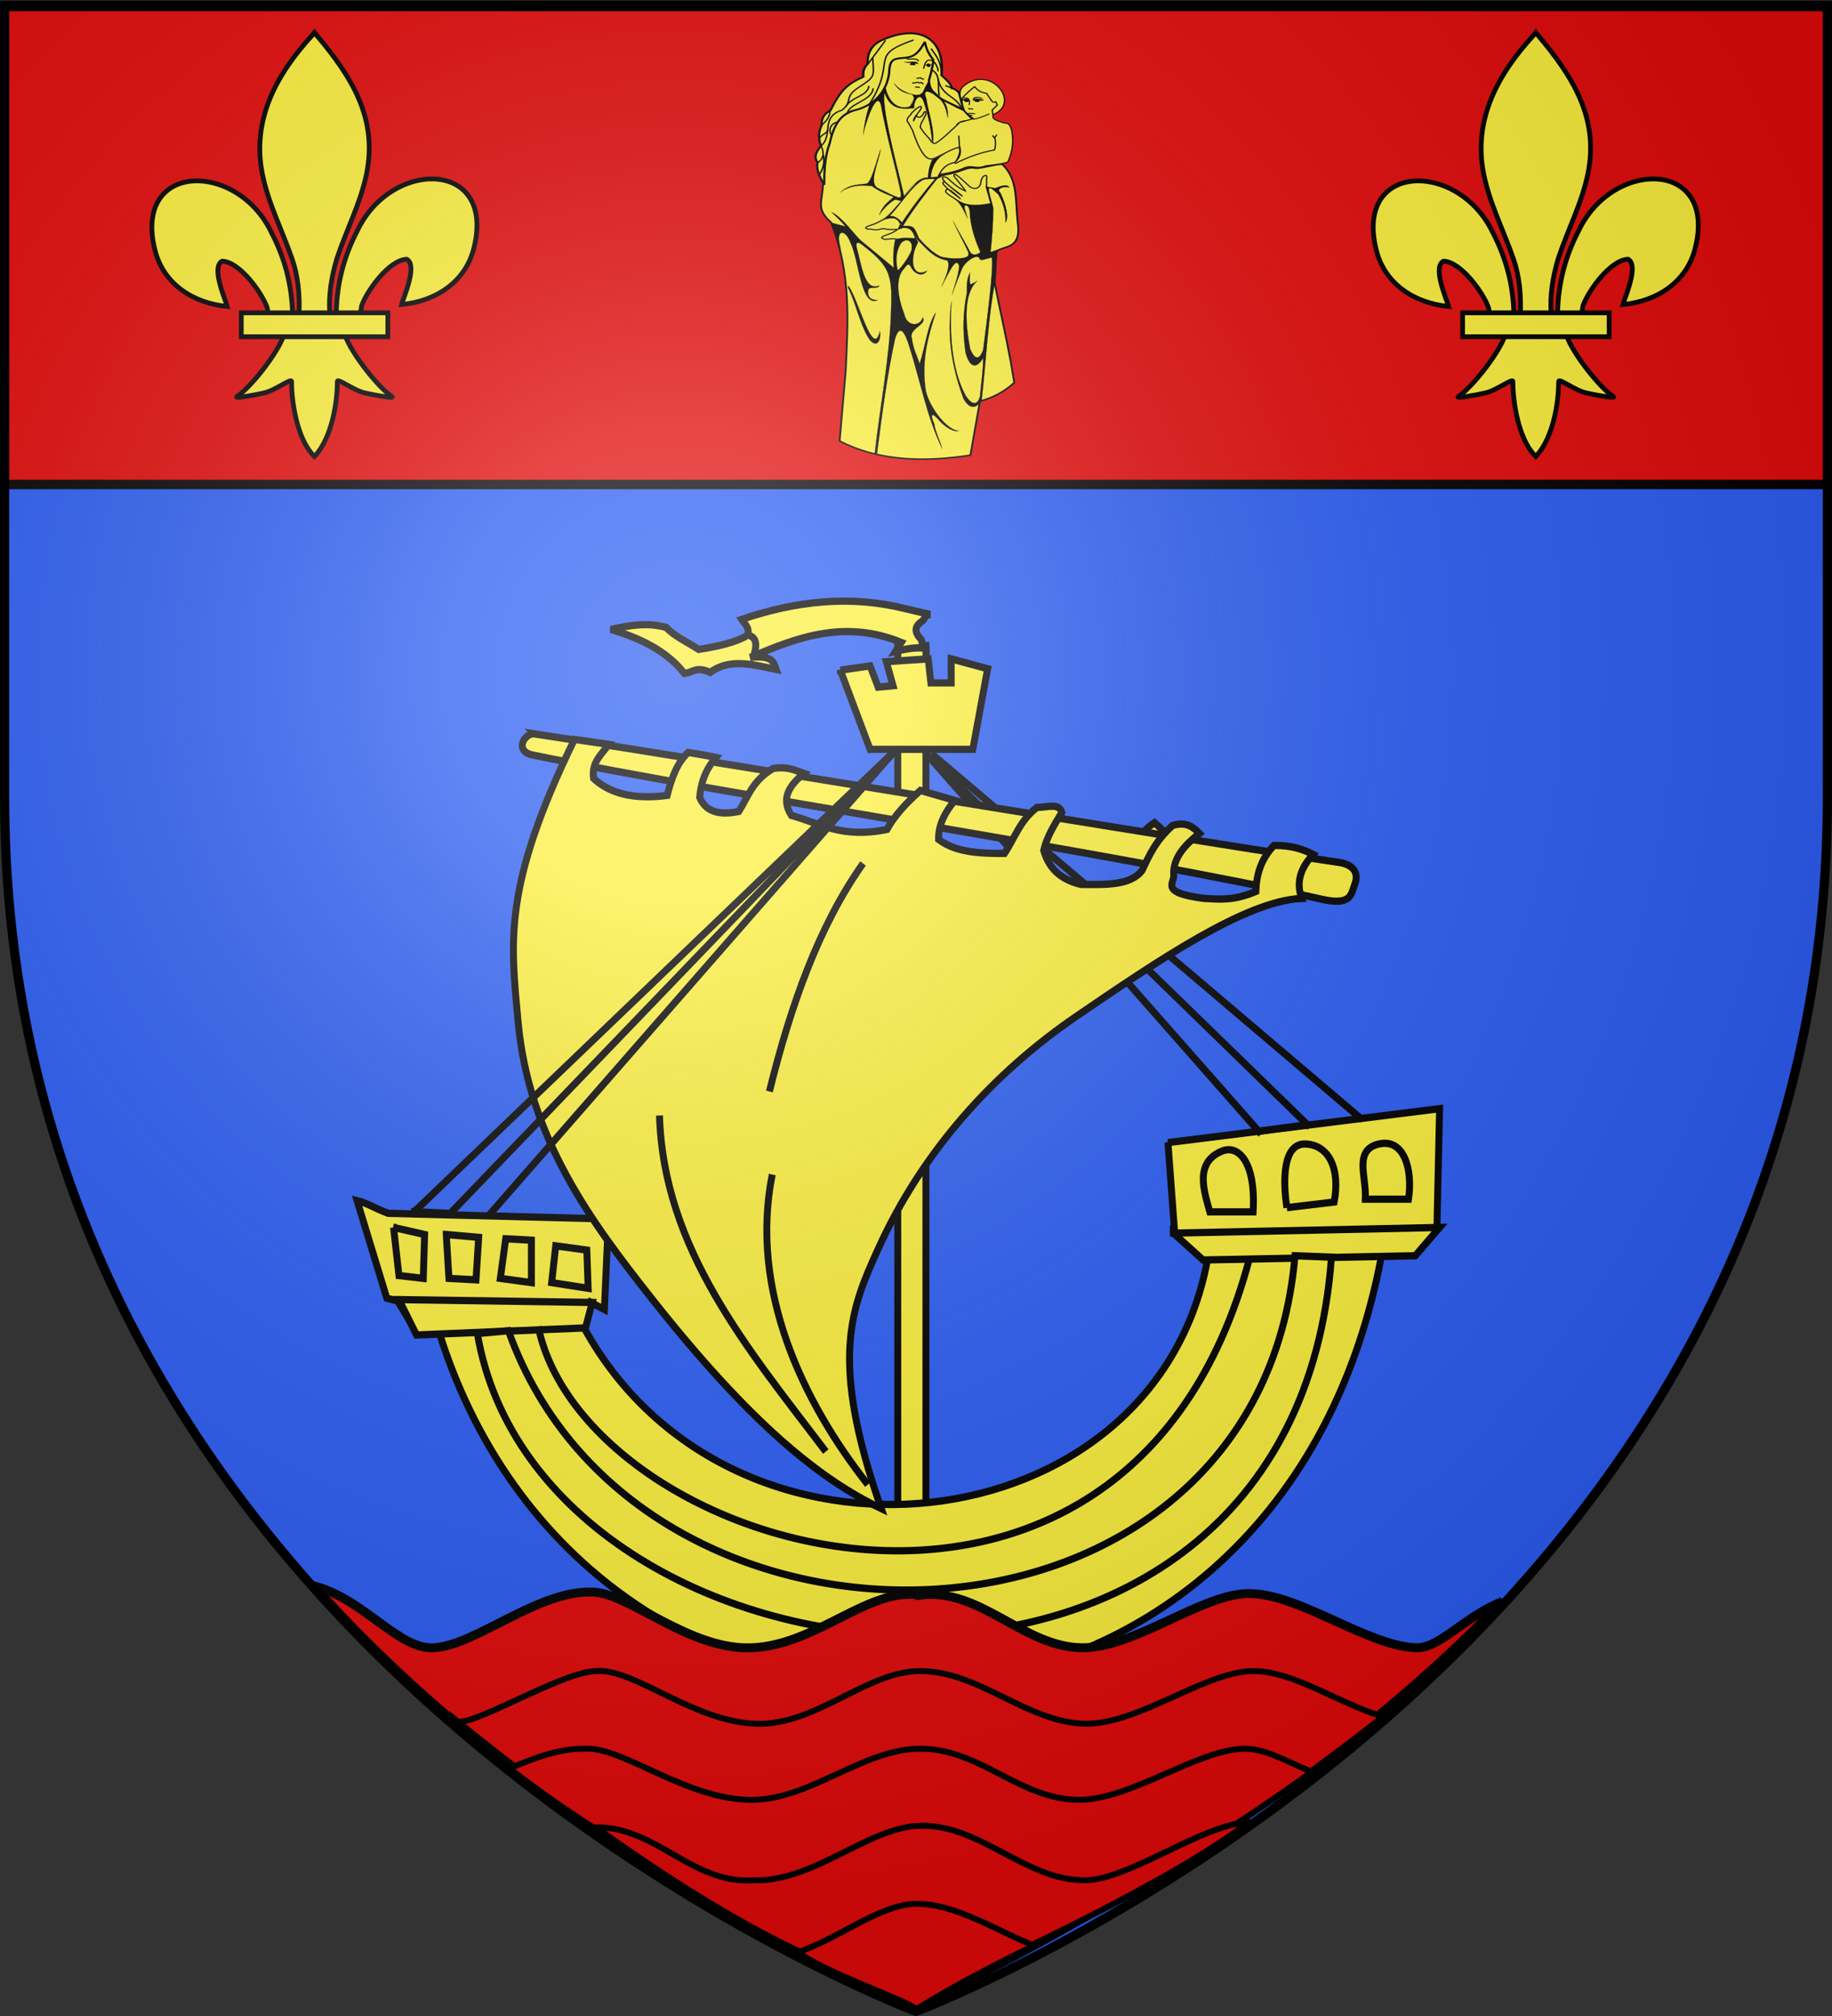 <svg xmlns="http://www.w3.org/2000/svg" xmlns:xlink="http://www.w3.org/1999/xlink" height="660" width="600" version="1.0"><rect width="100%" height="100%" fill="#333333" stroke="none"/><defs><linearGradient id="b"><stop style="stop-color:white;stop-opacity:.314" offset="0"/><stop offset=".19" style="stop-color:white;stop-opacity:.251"/><stop style="stop-color:#6b6b6b;stop-opacity:.125" offset=".6"/><stop style="stop-color:black;stop-opacity:.125" offset="1"/></linearGradient><linearGradient id="a"><stop offset="0" style="stop-color:#fd0000;stop-opacity:1"/><stop style="stop-color:#e77275;stop-opacity:.659" offset=".5"/><stop style="stop-color:black;stop-opacity:.323" offset="1"/></linearGradient><radialGradient xlink:href="#b" id="d" gradientUnits="userSpaceOnUse" gradientTransform="matrix(1.353 0 0 1.349 -77.63 -85.747)" cx="221.445" cy="226.331" fx="221.445" fy="226.331" r="300"/></defs><g style="display:inline"><path style="fill:#2b5df2;fill-opacity:1;fill-rule:evenodd;stroke:none;stroke-width:1px;stroke-linecap:butt;stroke-linejoin:miter;stroke-opacity:1" d="M300 658.5s298.5-112.32 298.5-397.772V2.176H1.5v258.552C1.5 546.18 300 658.5 300 658.5z"/><g style="fill:#e20909"><path d="M1.496 393.858h597.008v147.008H1.496V393.858z" style="fill:#e20909;fill-opacity:1;fill-rule:nonzero;stroke:#020000;stroke-width:2.905;stroke-linecap:butt;stroke-miterlimit:4;stroke-dasharray:none;stroke-opacity:1" transform="matrix(1 0 0 1.067 .004 -418.494)"/></g><g style="fill:#fcef3c"><path d="m328.486 178.193-.39-13.286c-1.206.47-3.408-.556-5.29-1.1.327-4.313 2.524-8.194 7.634-11.403 3.21 2.803 5.908 4.19 8.044 11.65-1.217 1.505-3.132 1.89-5.423 1.244l.481 13.033-5.056-.138z" style="fill:#fcef3c;fill-opacity:1;fill-rule:evenodd;stroke:#000;stroke-width:2.833;stroke-linecap:butt;stroke-linejoin:miter;marker:none;marker-start:none;marker-mid:none;marker-end:none;stroke-miterlimit:4;stroke-dasharray:none;stroke-dashoffset:0;stroke-opacity:1;visibility:visible;display:inline;overflow:visible" transform="matrix(.801 0 0 .838 113.415 141.613)"/><path d="M225.488 428.695V83.201h11.505v346.1l-11.505-.606z" style="fill:#fcef3c;fill-opacity:1;fill-rule:evenodd;stroke:#000;stroke-width:2.833;stroke-linecap:butt;stroke-linejoin:miter;marker:none;marker-start:none;marker-mid:none;marker-end:none;stroke-miterlimit:4;stroke-dasharray:none;stroke-dashoffset:0;stroke-opacity:1;visibility:visible;display:inline;overflow:visible" transform="matrix(.801 0 0 .838 113.415 141.613)"/><path d="m335.956 277.39 111.07-13.263-1.104 46.97-9.394 9.947-13.262.552C380.938 537.003 101.182 542.894 38.11 351.99l-9.394-.553-7.736-12.157-4.42-1.105-12.158-38.129c4.048.924 6.07 2.501 12.71 4.974l90.072 2.21-1.658 35.366-5.526-2.763-2.763 9.946c60.126 104.405 232.549 86 254.744-25.971l-13.262-11.052-2.763-35.366z" style="fill:#fcef3c;fill-opacity:1;fill-rule:evenodd;stroke:#000;stroke-width:2.833;stroke-linecap:butt;stroke-linejoin:miter;marker:none;marker-start:none;marker-mid:none;marker-end:none;stroke-miterlimit:4;stroke-dasharray:none;stroke-dashoffset:0;stroke-opacity:1;visibility:visible;display:inline;overflow:visible" transform="matrix(.801 0 0 .838 113.415 141.613)"/><path d="m19.322 310.544 12.71 2.763-.553 17.13-9.946-1.104-2.21-18.789z" style="fill:#fcef3c;fill-opacity:1;fill-rule:evenodd;stroke:#000;stroke-width:2.833;stroke-linecap:butt;stroke-linejoin:miter;marker:none;marker-start:none;marker-mid:none;marker-end:none;stroke-miterlimit:4;stroke-dasharray:none;stroke-dashoffset:0;stroke-opacity:1;visibility:visible;display:inline;overflow:visible" transform="matrix(.801 0 0 .838 113.415 141.613)"/><path d="m40.873 313.307 13.262 1.106-1.105 16.577-11.052-.552-1.105-17.13z" style="fill:#fcef3c;fill-opacity:1;fill-rule:evenodd;stroke:#000;stroke-width:2.833;stroke-linecap:butt;stroke-linejoin:miter;marker:none;marker-start:none;marker-mid:none;marker-end:none;stroke-miterlimit:4;stroke-dasharray:none;stroke-dashoffset:0;stroke-opacity:1;visibility:visible;display:inline;overflow:visible" transform="matrix(.801 0 0 .838 113.415 141.613)"/><path d="m65.187 314.965 10.5.553v16.577l-12.71-1.657 2.21-15.473z" style="fill:#fcef3c;fill-opacity:1;fill-rule:evenodd;stroke:#000;stroke-width:2.833;stroke-linecap:butt;stroke-linejoin:miter;marker:none;marker-start:none;marker-mid:none;marker-end:none;stroke-miterlimit:4;stroke-dasharray:none;stroke-dashoffset:0;stroke-opacity:1;visibility:visible;display:inline;overflow:visible" transform="matrix(.801 0 0 .838 113.415 141.613)"/><path d="m85.633 317.728 12.71 1.658.552 14.92-14.92-2.21 1.658-14.368z" style="fill:#fcef3c;fill-opacity:1;fill-rule:evenodd;stroke:#000;stroke-width:2.833;stroke-linecap:butt;stroke-linejoin:miter;marker:none;marker-start:none;marker-mid:none;marker-end:none;stroke-miterlimit:4;stroke-dasharray:none;stroke-dashoffset:0;stroke-opacity:1;visibility:visible;display:inline;overflow:visible" transform="matrix(.801 0 0 .838 113.415 141.613)"/><path d="M353.087 304.466h17.683c1.228-19.761-6.15-26.327-12.71-23.761-11.468 4.485-7.28 15.84-4.973 23.761z" style="fill:#fcef3c;fill-opacity:1;fill-rule:evenodd;stroke:#000;stroke-width:2.833;stroke-linecap:butt;stroke-linejoin:miter;marker:none;marker-start:none;marker-mid:none;marker-end:none;stroke-miterlimit:4;stroke-dasharray:none;stroke-dashoffset:0;stroke-opacity:1;visibility:visible;display:inline;overflow:visible" transform="matrix(.801 0 0 .838 113.415 141.613)"/><path d="m384.584 302.808 19.34-2.21c2.548-13.051-2.177-22.225-11.603-22.656-9.427-.432-9.432 14.203-7.737 24.866z" style="fill:#fcef3c;fill-opacity:1;fill-rule:evenodd;stroke:#000;stroke-width:2.833;stroke-linecap:butt;stroke-linejoin:miter;marker:none;marker-start:none;marker-mid:none;marker-end:none;stroke-miterlimit:4;stroke-dasharray:none;stroke-dashoffset:0;stroke-opacity:1;visibility:visible;display:inline;overflow:visible" transform="matrix(.801 0 0 .838 113.415 141.613)"/><path d="M416.634 299.493h17.683c1.77-11.066-1.53-23.907-12.157-21.551-10.523 2.332-4.835 13.215-5.526 21.55z" style="fill:#fcef3c;fill-opacity:1;fill-rule:evenodd;stroke:#000;stroke-width:2.833;stroke-linecap:butt;stroke-linejoin:miter;marker:none;marker-start:none;marker-mid:none;marker-end:none;stroke-miterlimit:4;stroke-dasharray:none;stroke-dashoffset:0;stroke-opacity:1;visibility:visible;display:inline;overflow:visible" transform="matrix(.801 0 0 .838 113.415 141.613)"/><path d="m338.167 312.755 108.86-2.21-9.947 11.051-86.756 1.658-12.157-10.5z" style="fill:#fcef3c;fill-opacity:1;fill-rule:evenodd;stroke:#000;stroke-width:2.833;stroke-linecap:butt;stroke-linejoin:miter;marker:none;marker-start:none;marker-mid:none;marker-end:none;stroke-miterlimit:4;stroke-dasharray:none;stroke-dashoffset:0;stroke-opacity:1;visibility:visible;display:inline;overflow:visible" transform="matrix(.801 0 0 .838 113.415 141.613)"/><path d="m21.533 338.727 7.183 13.814 69.074-2.763 2.763-9.946-79.02-1.105z" style="fill:#fcef3c;fill-opacity:1;fill-rule:evenodd;stroke:#000;stroke-width:2.833;stroke-linecap:butt;stroke-linejoin:miter;marker:none;marker-start:none;marker-mid:none;marker-end:none;stroke-miterlimit:4;stroke-dasharray:none;stroke-dashoffset:0;stroke-opacity:1;visibility:visible;display:inline;overflow:visible" transform="matrix(.801 0 0 .838 113.415 141.613)"/><path d="M78.45 349.226c19.18 88.846 240.845 152.206 290.662-25.972" style="fill:none;fill-opacity:1;fill-rule:evenodd;stroke:#000;stroke-width:2.833;stroke-linecap:butt;stroke-linejoin:miter;marker:none;marker-start:none;marker-mid:none;marker-end:none;stroke-miterlimit:4;stroke-dasharray:none;stroke-dashoffset:0;stroke-opacity:1;visibility:visible;display:inline;overflow:visible" transform="matrix(.801 0 0 .838 113.415 141.613)"/><path d="m402.82 322.149-14.92-.553C373.103 487.21 119.394 493.497 66.292 350.884l-12.702 1.105c25.72 145.5 333.367 178.558 349.23-29.84z" style="fill:#fcef3c;fill-opacity:1;fill-rule:evenodd;stroke:#000;stroke-width:2.833;stroke-linecap:butt;stroke-linejoin:miter;marker:none;marker-start:none;marker-mid:none;marker-end:none;stroke-miterlimit:4;stroke-dasharray:none;stroke-dashoffset:0;stroke-opacity:1;visibility:visible;display:inline;overflow:visible" transform="matrix(.801 0 0 .838 113.415 141.613)"/><path d="m202.009 92.824 12.157 30.945h41.996l6.079-31.498-14.92-3.868v9.394h-8.289l-1.105-9.394-17.13 1.105 2.763 9.394-6.079.553-3.315-8.289-12.157 1.658z" style="fill:#fcef3c;fill-opacity:1;fill-rule:evenodd;stroke:#000;stroke-width:2.833;stroke-linecap:butt;stroke-linejoin:miter;marker:none;marker-start:none;marker-mid:none;marker-end:none;stroke-miterlimit:4;stroke-dasharray:none;stroke-dashoffset:0;stroke-opacity:1;visibility:visible;display:inline;overflow:visible" transform="matrix(.801 0 0 .838 113.415 141.613)"/><path d="m374.085 274.074-136.49-148.095 156.383 145.332" style="fill:none;fill-opacity:1;fill-rule:evenodd;stroke:#000;stroke-width:2.833;stroke-linecap:butt;stroke-linejoin:miter;marker:none;marker-start:none;marker-mid:none;marker-end:none;stroke-miterlimit:4;stroke-dasharray:none;stroke-dashoffset:0;stroke-opacity:1;visibility:visible;display:inline;overflow:visible" transform="matrix(.801 0 0 .838 113.415 141.613)"/><path d="m239.253 125.427 176.276 143.12" style="fill:#fcef3c;fill-opacity:1;fill-rule:evenodd;stroke:#000;stroke-width:2.833;stroke-linecap:butt;stroke-linejoin:miter;marker:none;marker-start:none;marker-mid:none;marker-end:none;stroke-miterlimit:4;stroke-dasharray:none;stroke-dashoffset:0;stroke-opacity:1;visibility:visible;display:inline;overflow:visible" transform="matrix(.801 0 0 .838 113.415 141.613)"/><path d="M237.082 84.323c-4.167-.624-8.335.268-12.503 1.172l2.344-3.517c-23.238-9.014-42.585-1.981-61.737 5.861 9.546-.92 9.539 2.095 10.55 4.69-9.27-1.737-18.69-4.595-26.96 1.171-5.774-2.577-7.109.171-10.55.391-7.092-8.669-17.806-13.714-30.088-17.193 7.22-1.428 14.427-2.907 22.663-.781 3.258 3.416 8.53 5.648 13.285 8.596 7.95-1.17 15.088-2.746 19.928-5.47 1.124-2.846-1.033-4.38-2.344-6.252 22.387-7.324 44.559-9.47 66.425-4.298l10.55 2.344c-2.786.704-1.75 1.74-3.323 2.734-2.766 1.75-3.326 3.976-.527 6.78 1.21 1.212-.272 2.336 2.287 3.772z" style="fill:#fcef3c;fill-opacity:1;fill-rule:evenodd;stroke:#000;stroke-width:2.833;stroke-linecap:butt;stroke-linejoin:miter;marker:none;marker-start:none;marker-mid:none;marker-end:none;stroke-miterlimit:4;stroke-dasharray:none;stroke-dashoffset:0;stroke-opacity:1;visibility:visible;display:inline;overflow:visible" transform="matrix(.801 0 0 .838 113.415 141.613)"/><path d="M163.233 79.048c3.45.26 5.258 2.165 3.516 7.619" style="fill:#fcef3c;fill-opacity:1;fill-rule:evenodd;stroke:#000;stroke-width:2.833;stroke-linecap:butt;stroke-linejoin:miter;marker:none;marker-start:none;marker-mid:none;marker-end:none;stroke-miterlimit:4;stroke-dasharray:none;stroke-dashoffset:0;stroke-opacity:1;visibility:visible;display:inline;overflow:visible" transform="matrix(.801 0 0 .838 113.415 141.613)"/><path d="M77.02 117.724c81.965 11.901 245.996 38.413 329.115 50.252 3.55.506 8.665 2.644 6.079 8.842-1.374 3.291-1.074 8.157-13.262 5.526-82.712-17.858-242.612-40.594-322.713-56.365-7.931-1.561-3.206-8.834.782-8.255z" style="fill:#fcef3c;fill-opacity:1;fill-rule:evenodd;stroke:#000;stroke-width:2.833;stroke-linecap:butt;stroke-linejoin:miter;marker:none;marker-start:none;marker-mid:none;marker-end:none;stroke-miterlimit:4;stroke-dasharray:none;stroke-dashoffset:0;stroke-opacity:1;visibility:visible;display:inline;overflow:visible" transform="matrix(.801 0 0 .838 113.415 141.613)"/><path d="M93.29 119.88c-29.43 57.698-26.04 78.892-23.054 110.189 4.373 45.817 30.32 78.727 54.313 107.844 40.693 49.38 69.344 71.156 94.169 82.446-21.475-58.583-12.18-78.43-1.173-101.592 18.072-38.028 47.159-68.632 80.884-90.652 33.105-21.615 69.474-45.28 92.214-46.107-2.568-6.912-.007-12.357 4.69-17.193-4.079-2.014-8.84-3.571-16.021-3.517-5.444 5.398-7.167 11.54-7.424 17.974-9.162 3.75-14.95 3.001-21.1 2.736-19-2.346-11.773-6.071-12.504-9.378-.19-6.576 4.54-11.512 10.55-16.02-2.545-2.511-5.323-4.712-10.94-3.126-6.935 5.86-9.617 11.722-12.504 17.583-4.841 6.017-15.123 5.505-25.008 5.47-9.186-2.081-13.32-7.05-15.238-13.285 1.16-4.95 4.216-9.899 7.424-14.848-1.18-3.897-6.092-1.907-10.16-1.954-6.999 5.135-9.057 11.916-13.285 17.974-10.1.032-19.936-.377-26.96-5.47-.113-5.661 2.598-10.617 6.642-15.239l-14.067-3.907c-6.009 5.08-10.79 10.159-13.676 15.238-18.485 3.638-27.321-2.374-39.074-5.47-4.543-6.718-.7-11.758 5.08-16.411-3.461-1.122-6.093-2.797-12.504-1.954-8.634 4.812-10.212 11.035-14.067 16.802-7.76 1.565-13.464.251-16.02-5.47.482-5.21 2.016-10.42 6.643-15.63-3.83-.781-6.463-1.172-11.332-1.953-4.831 4.29-6.838 10.462-8.596 16.801-14.589 1.776-23.818-1.138-30.087-6.642-.874-6.298 2.986-9.057 6.252-13.285L93.29 119.88z" style="fill:#fcef3c;fill-opacity:1;fill-rule:evenodd;stroke:#000;stroke-width:2.833;stroke-linecap:butt;stroke-linejoin:miter;marker:none;marker-start:none;marker-mid:none;marker-end:none;stroke-miterlimit:4;stroke-dasharray:none;stroke-dashoffset:0;stroke-opacity:1;visibility:visible;display:inline;overflow:visible" transform="matrix(.801 0 0 .838 113.415 141.613)"/><path d="m26.506 305.571 198.38-181.802L41.978 305.571" style="fill:none;fill-opacity:1;fill-rule:evenodd;stroke:#000;stroke-width:2.833;stroke-linecap:butt;stroke-linejoin:miter;marker:none;marker-start:none;marker-mid:none;marker-end:none;stroke-miterlimit:4;stroke-dasharray:none;stroke-dashoffset:0;stroke-opacity:1;visibility:visible;display:inline;overflow:visible" transform="matrix(.801 0 0 .838 113.415 141.613)"/><path d="M224.333 124.322 58.003 306.124" style="fill:#fcef3c;fill-opacity:1;fill-rule:evenodd;stroke:#000;stroke-width:2.833;stroke-linecap:butt;stroke-linejoin:miter;marker:none;marker-start:none;marker-mid:none;marker-end:none;stroke-miterlimit:4;stroke-dasharray:none;stroke-dashoffset:0;stroke-opacity:1;visibility:visible;display:inline;overflow:visible" transform="matrix(.801 0 0 .838 113.415 141.613)"/><path d="m372.279 273.05 21.49-2.735" style="fill:#fcef3c;fill-opacity:1;fill-rule:evenodd;stroke:#000;stroke-width:2.833;stroke-linecap:butt;stroke-linejoin:miter;marker:none;marker-start:none;marker-mid:none;marker-end:none;stroke-miterlimit:4;stroke-dasharray:none;stroke-dashoffset:0;stroke-opacity:1;visibility:visible;display:inline;overflow:visible" transform="matrix(.801 0 0 .838 113.415 141.613)"/><path d="m26.474 304.31 16.02.78" style="fill:#fcef3c;fill-opacity:1;fill-rule:evenodd;stroke:#000;stroke-width:2.833;stroke-linecap:butt;stroke-linejoin:miter;marker:none;marker-start:none;marker-mid:none;marker-end:none;stroke-miterlimit:4;stroke-dasharray:none;stroke-dashoffset:0;stroke-opacity:1;visibility:visible;display:inline;overflow:visible" transform="matrix(.801 0 0 .838 113.415 141.613)"/><path d="M211.294 168.332c-18.076 24.384-29.557 55.364-38.293 89.088" style="fill:#fcef3c;fill-opacity:1;fill-rule:evenodd;stroke:#000;stroke-width:2.833;stroke-linecap:butt;stroke-linejoin:miter;marker:none;marker-start:none;marker-mid:none;marker-end:none;stroke-miterlimit:4;stroke-dasharray:none;stroke-dashoffset:0;stroke-opacity:1;visibility:visible;display:inline;overflow:visible" transform="matrix(.801 0 0 .838 113.415 141.613)"/><path d="M128.066 266.798c1.606 52.186 36.162 91.191 67.989 131.289" style="fill:#fcef3c;fill-opacity:1;fill-rule:evenodd;stroke:#000;stroke-width:2.833;stroke-linecap:butt;stroke-linejoin:miter;marker:none;marker-start:none;marker-mid:none;marker-end:none;stroke-miterlimit:4;stroke-dasharray:none;stroke-dashoffset:0;stroke-opacity:1;visibility:visible;display:inline;overflow:visible" transform="matrix(.801 0 0 .838 113.415 141.613)"/><path d="M174.173 289.852c-9.427 44.972 12.328 88.683 39.074 121.13" style="fill:#fcef3c;fill-opacity:1;fill-rule:evenodd;stroke:#000;stroke-width:2.833;stroke-linecap:butt;stroke-linejoin:miter;marker:none;marker-start:none;marker-mid:none;marker-end:none;stroke-miterlimit:4;stroke-dasharray:none;stroke-dashoffset:0;stroke-opacity:1;visibility:visible;display:inline;overflow:visible" transform="matrix(.801 0 0 .838 113.415 141.613)"/></g><g id="c"><path d="M407.03 608.7c1.424-61.957 16.75-119.54 45.289-174.11 74.714-157.185 302.92-153.431 252.615 38.812-18.537 70.84-81.509 112.474-156.319 119.615 5.4-18.665 35.1-84.652 11.125-97.562-38.339 1.449-85.945 67.706-97.393 99.301-1.653 4.536-1.19 9.778-3.036 14.24" style="opacity:1;fill:#fcef3c;fill-opacity:1;fill-rule:evenodd;stroke:#000;stroke-width:10.356;stroke-linecap:butt;stroke-linejoin:miter;stroke-miterlimit:4;stroke-dasharray:none;stroke-opacity:1;display:inline" transform="matrix(.151 0 0 .152 48.683 9.562)"/><g style="opacity:1;display:inline"><g style="fill:#fcef3c;fill-opacity:1;stroke:#000;stroke-width:10.356;stroke-miterlimit:4;stroke-dasharray:none;stroke-opacity:1"><path d="M350.523 657.372c-1.425-61.956-16.751-119.54-45.29-174.108-74.714-157.186-302.92-153.432-252.615 38.81 18.537 70.84 81.509 112.475 156.319 119.616-5.4-18.665-35.1-84.652-11.124-97.562 38.338 1.449 85.944 67.705 97.392 99.301 1.653 4.536 1.19 9.778 3.036 14.24" style="fill:#fcef3c;fill-opacity:1;fill-rule:evenodd;stroke:#000;stroke-width:10.356;stroke-linecap:butt;stroke-linejoin:miter;stroke-miterlimit:4;stroke-dasharray:none;stroke-opacity:1" transform="matrix(.151 0 0 .152 42.879 2.797)"/><path d="M393.626 57.12c-78.714 84.85-131.565 182.962-108.781 298.031 12.57 63.484 43.041 122.28 64.53 183.438 13.437 38.37 16.873 78.452 15.282 118.781h66.781c-3.196-40.626 3.807-79.998 15.282-118.781 20.474-61.538 51.625-119.906 64.53-183.438 24.129-118.779-32.506-208.36-108.437-297.656l-4.64-5.918-4.547 5.543z" style="fill:#fcef3c;fill-opacity:1;fill-rule:nonzero;stroke:#000;stroke-width:10.356;stroke-linecap:butt;stroke-linejoin:miter;stroke-miterlimit:4;stroke-dasharray:none;stroke-opacity:1" transform="matrix(.151 0 0 .152 42.879 2.797)"/><path d="M331.345 704.401c-13.962 39.13-70.889 110.792-101.125 131.22-7.843 5.297 37.486-3.052 57.78-7.5 26.62-5.835 61.218-34.198 60.407-24.188-.075 45.838 12.811 122.324 46.406 157.468l3.182 3.388 3.287-3.388c33.578-39.17 46.238-108.042 46.406-157.468-.81-10.01 33.788 18.353 60.407 24.187 20.295 4.449 65.623 12.798 57.78 7.5-30.236-20.427-87.131-92.089-101.093-131.219H331.345z" style="fill:#fcef3c;fill-opacity:1;fill-rule:evenodd;stroke:#000;stroke-width:10.356;stroke-linecap:butt;stroke-linejoin:miter;stroke-miterlimit:4;stroke-dasharray:none;stroke-opacity:1" transform="matrix(.151 0 0 .152 42.879 2.797)"/><path style="fill:#fcef3c;fill-opacity:1;stroke:#000;stroke-width:10.356;stroke-miterlimit:4;stroke-dasharray:none;stroke-opacity:1" d="M239.352 655.379H557.24v51.503H239.352z" transform="matrix(.151 0 0 .152 42.879 2.797)"/></g></g></g><use xlink:href="#c" transform="translate(400)" width="600" height="660"/><g stroke-miterlimit="2.414" style="display:inline;overflow:visible"><path style="fill:none;stroke:#000;stroke-width:.09;stroke-miterlimit:2.414" d="m262.75 123.433-3.4 8" transform="matrix(.681 0 0 .561 95.845 -29.685)"/><path clip-rule="evenodd" d="M327.25 180.333c-.5-5.9 1.3-5.5 3.3-6.7 4.4-1 5.8.1 5.5 6.9 0 5.8-.3 12-1.3 17.8-.5 3.5-2.3 3.2-3.4-.1-2.3-5.6-3.4-11.8-4.1-17.9z" style="fill:none;fill-rule:evenodd;stroke:#000;stroke-width:.09;stroke-miterlimit:2.414" transform="matrix(.681 0 0 .561 95.845 -29.685)"/><path clip-rule="evenodd" d="M318.45 148.533c5.5-10.8.3-9.2 1.1-22.8 1.2-1.5 2.6-2.2 4.5-2.1 0 0 3.3-.8 3.3-1.2-1-.2-3.8-4-4.4-4.9 0-.4-3.5-2.1-3.5-2.1-2.4-1.7-4.7-3.3-7.1-5-2.4-1.9-5-4.3-7.3-6.2-2 3.3-3.8 5.4-5.5 4.6-.8 2.4-1.7 4.7-2.5 7.1-6.5 1.3-11.5-3.7-12.6-9.8-1 1.8-3.1 5.8-7.1 7.9-17.4 6.8-15.1 9.9-18.4 18-3.6 12.8-3.1 24.3-4.6 36.4-.6 4.8-.7 8.6 4.6 14.3 9.8 30.1 8.1 58.1 7 86.9-1 13.5-1.9 27.1-2.9 40.6 19.8 12.5 42.7 12.1 62.9 8.3 1.5-10.5 3.1-21 4.6-31.5 6.2-2 11.8-5.6 16.5-10.8-2.6-20.5-6.4-39.3-9.5-58.8.6-6 .5-11.9 1-17.8 3.3-3.7 12.3-.6 10.1-17.4-1.1-12.9.2-24.7-7.4-33.5-4.2.1-9.3 2.4-12.8 2.4-4.1-1.2-6 1.8-12.8 3.3-1.2.1-5.2 1.7-5 1.2 2.3-4.2 4.6-7.1 7.8-7.1z" style="fill:#fcef3c;fill-rule:evenodd;stroke:#000;stroke-width:.9;stroke-miterlimit:2.414" transform="matrix(.681 0 0 .561 95.845 -29.685)"/><path clip-rule="evenodd" d="M318.75 169.133c-1.6-1.4-3.7-2.6-4.7-4.3.1-3.9 4.2.9 7.2 4.2-2.9-2.8-5.9-5.3-7.9-8-1-1.2-.7-2.1.2-2 3 3.1 5.7 6.1 8.6 8.4-3.1-3.4-8.2-6.9-9.5-10.1-.6-1.6.9-1.4 2.2-.6 1.6 1.8 5.1 6 8.8 7.7-.1-.5-5.2-8.2-5.1-7.9-1-1.6-.6-2.8 1.5-.8.2 0 5.5 6 5.5 6 2.9 2.4 4.8.6 5.3-1.5.3-3.3 1.2-4.6 2.2-4.9.8-.3.9.5.7 2.2v4.5c.7 3.4 1.4 6.7 2.2 10.1-6 1.3-10.6 2.7-17.2-3zM283.85 181.133c-1.9 1.4-4 2.6-6.7 3.6-1.6.5-2.2 1.5-.5 1.9 1.9-.3 3 .9 5.4.2 2.4-.7 1.5-.6 4-.1 2.5.4 5.1-.2 4.8.1-1.9 1.8-3.6 2.5-5.3 3.2-2.8 1.2-3 1.9-.5 2.6 1.3-.3 4.7-.7 5.9 0 3-.1 5.7-.4 8.7-.5-1.2-5.5-3.7-8.5-8.3-5.5.3-1 .7-1.9 1.1-2.9-1.3-3.7-3.9-5.2-8.6-2.6z" style="fill:#fcef3c;fill-rule:evenodd;stroke:#000;stroke-width:.631;stroke-miterlimit:2.414" transform="matrix(.681 0 0 .561 95.845 -29.685)"/><path clip-rule="evenodd" d="M304.05 77.333c-5.7 3.7-11.4 7.4-17.1 11-.8 5.2-1.7 10.5-2.6 15.8 2.6 10.3 7.1 13.4 12.7 11.4 1-2.2 1.9-4.3 2.9-6.5 3-.3 4.4-3.5 5.9-7.1 1.3-4.7 2.7-9.4 4.1-14.1-2-3.5-3.9-7-5.9-10.5z" style="fill:#fcef3c;fill-rule:evenodd;stroke:#000;stroke-width:.72;stroke-miterlimit:2.414" transform="matrix(.681 0 0 .561 95.845 -29.685)"/><path clip-rule="evenodd" d="M283.05 76.533c-5.1 3.1-6.7 7.9-6.5 13.5-1.5 2.3-2.5 3.3-2.1 7.7-7.6 4.2-10.8 7.5-15.8 19.6-2 1.3-4.6 3.8-4.2 8.6-1.7 4.2-1.7 8.3-.3 12.1-2.5 3.5-3.6 6.8-1.7 9.6-.7 3.2.4 7.6 3.2 13.1 0-8.5.3-16.7 2.6-24.1 1.8-9.3 4.4-17.6 13.1-19.7 5.7-1.9 13.9-7.7 15.5-21.1.2-7.4 1.5-8.5 5.7-9 5.3-.4 7.7-1.2 11.5-9.5.6 4 1.8 6.9 3.7 9.9.8.6-.1 5.5-1.7 12.5-.1 10.1 9.7 12.6 16.6 17.3-.8-3.3-1.5-6.9-2.2-10.1-1.2-1.5-2.4-2.4-3.4-2.5-.3-2.4-2.5-4.9-5-7.6 1.845-19.838-9.216-31.108-29-20.3z" style="fill:#fcef3c;fill-rule:evenodd;stroke:#000;stroke-width:1.081;stroke-miterlimit:2.414" transform="matrix(.681 0 0 .561 95.845 -29.685)"/><path clip-rule="evenodd" d="M253.35 154.733c1.9-3.5 2.6-7.1 1.9-11.3" style="fill:none;fill-rule:evenodd;stroke:#000;stroke-width:.81;stroke-miterlimit:2.414" transform="matrix(.681 0 0 .561 95.845 -29.685)"/><path clip-rule="evenodd" d="M252.45 147.933c2.8-2.2 3.4-5.6 1.7-10 1.9-1.6 3.1-5.2 3.3-11.1.5-4 1.5-7.7 6.7-9.6 5.7-5.6.5-7.4 8.3-13.5 7.8-6.2 7.1-5.8 6.5-17.1M258.45 117.633c-.1 3-1.5 5.7-4 8.3" style="fill:none;fill-rule:evenodd;stroke:#000;stroke-width:.72;stroke-miterlimit:2.414" transform="matrix(.681 0 0 .561 95.845 -29.685)"/><path clip-rule="evenodd" d="M266.05 115.133c2.8-5.9 10.5-6 11.1-12.1M266.75 119.033c.9-5.9 12.1-7.4 12.4-14.6M262.35 124.133c-3.3.4-5.1 4.4-3.1 7.9M253.55 135.633c-1.6-3.8 4.4-4.7 3.6-7.1" style="fill:none;fill-rule:evenodd;stroke:#000;stroke-width:.72;stroke-miterlimit:2.414" transform="matrix(.681 0 0 .561 95.845 -29.685)"/><path clip-rule="evenodd" d="M298.65 76.233c-22.4 9.5-7.7 11.7-21.1 37.1M285.15 76.433l-8.7 14.2c-.4-.1-2.4 4-1.9 7.2M307.05 81.333c2.4 4.2 4.7 7 5 14.4M307.95 88.433c1.9 2 2.9 6 2.2 6" style="fill:none;fill-rule:evenodd;stroke:#000;stroke-width:.72;stroke-miterlimit:2.414" transform="matrix(.681 0 0 .561 95.845 -29.685)"/><path style="fill:none;stroke:#000;stroke-width:.72;stroke-miterlimit:2.414" d="m313.95 102.833 3.5 1.7" transform="matrix(.681 0 0 .561 95.845 -29.685)"/><path clip-rule="evenodd" d="M307.35 93.733c4.9 3.1 2.4 10 3.7 15" style="fill:none;fill-rule:evenodd;stroke:#000;stroke-width:.72;stroke-miterlimit:2.414" transform="matrix(.681 0 0 .561 95.845 -29.685)"/><path clip-rule="evenodd" d="M310.35 98.633c1.5 10.4 8.9 10.3 11.2 17.3" style="fill:none;fill-rule:evenodd;stroke:#000;stroke-width:.72;stroke-miterlimit:2.414" transform="matrix(.681 0 0 .561 95.845 -29.685)"/><path clip-rule="evenodd" d="M295.15 87.133c1.9.8 4.9-.8 5.9 1.5" style="fill:none;fill-rule:evenodd;stroke:#000;stroke-width:.631;stroke-miterlimit:2.414" transform="matrix(.681 0 0 .561 95.845 -29.685)"/><path clip-rule="evenodd" d="M294.25 89.033c1.6.7 5.6-1.4 6.7 1.2-.3.1-1.1-.4-1.5-.3-.3.1.1.8.1.9 0 .1-2.3.3-2.6-.2-.3-.5 1.1-1.3.1-1.1-.9.2-3.2-.3-2.8-.5z" style="fill-rule:evenodd;stroke:#000;stroke-width:.09;stroke-miterlimit:2.414" transform="matrix(.681 0 0 .561 95.845 -29.685)"/><path clip-rule="evenodd" d="M307.95 90.833c-1.3.2-2.1-2.1-3.6.3.4.2.8-.3.8-.2 0 .1-.1.6-.1.7 0 .2 1.2.6 1.6 0 .4-.6-.9-1.1.1-.8.8.2 1.5.2 1.2 0z" style="fill-rule:evenodd;stroke:#000;stroke-width:.099;stroke-miterlimit:2.414" transform="matrix(.681 0 0 .561 95.845 -29.685)"/><path clip-rule="evenodd" d="M299.95 98.633c.7-.1 1.2-.1 2-.3.6.7 1.1.8 1.7.6M303.45 93.033c.9-5.6 2.6-5.5 4.3-4.6M297.95 101.433c.9-.1 1.8-.3 2.8-.5.3.4.8.5 1.6.1l1 1M299.35 103.733c1.2-.1 1.9.3 2.3.1" style="fill:none;fill-rule:evenodd;stroke:#000;stroke-width:.631;stroke-miterlimit:2.414" transform="matrix(.681 0 0 .561 95.845 -29.685)"/><path clip-rule="evenodd" d="M321.75 112.233c-.6-2.5-1.7-5.5.3-8.4 12.865-14.432 28.844 9.068 14.9 15.9-5.1-2.6-10.2-5.1-15.2-7.5z" style="fill:#fcef3c;fill-rule:evenodd;stroke:#000;stroke-width:.631;stroke-miterlimit:2.414" transform="matrix(.681 0 0 .561 95.845 -29.685)"/><path clip-rule="evenodd" d="M258.85 182.733c1.5 5.2 3.3 10.3 4.8 15.5-3.1-12.3 2.3-11.6 4.5-4 4.3 10.3 5.1 38.8 13.3 33.7-3.3.3-5.3-1.7-4.5-6.2.9-1.7 5 0 5.1-2.2-7.2 3.9-8.7-13.6-10.6-21.2-1.3-6.1 1.7-3.4 3.3-1.7 13.1 12.1 13.7 18.1 13 38.7-.6 25.7-5.3 54.8-7.8 82.2h1.1c2.4-22.5 4.8-45.3 8.7-67 1.8-7 3.8-6.1 6.3 2.6 5.5 20.5 9 43.7 16.4 61.8-1.1-4.9-3.3-9.9-3.9-14.8-2.3-6.2-.9-6.7 2.8-1.3 2.8 3.6 6.7 6.5 9.1 5.5-6-.1-15.4-15.6-16.2-25.4-1.6-16.8 1.2-29.1 5.1-43.6-3.9 6.2-4.9 19.1-7.8 29.8-1.2-4.4-3.2-8.9-3.7-14.6-1.8-6 7.4-7.9 5.2-12.4-1.5 5.8-7.8 5.2-8.9-2-3.1-9.4-4.5-21.1-.1-26.4 1.9-3.5 2.6-2.9 3.7-.1 2.1 3.8 5.5 4.7 7.4 1.3-3.6 2.2-5.8 1-6.7-3.5-.5-5.5.8-9.6 2.4-13.3-.4-.7-.8-1.3-1.1-1.9-4.2-.8-7.6-.7-10 .7-.9 5.4-1.1 10.8-.6 16.3-5.2-5.3-10.4-10.5-15.6-15.7-2.8-2.6-9.2-14.2-14.4-16.8 2.1 2.4 4.6 5.3 6.8 8.4-2.1-.8-4.9-1.5-7.1-2.4zM312.05 220.233c3.7-10.1 5.5-16.9-.8-17.5 3.8.8 7.6 1.5 11.6.6 2.2-.6 2.7-1.7 1.8-4-2.2-5.8-5-11.7-7.1-17.6 2.6 6.2 5.9 12.5 8.5 18.7 1.3 1.7 3.1 1.2 4.7-.3-2.4-6.8-4.8-14.6-5.1-23.3-.1-5.1-3.7-5.6-2.1-.8.3 1.5.7 3.1 1.1 4.5-1.8-4.7-3.6-9.2-6.1-11.4 2.6 1.9 6.5 4.9 17.1 2.4-.7-3.2-1.5-6.5-2.4-9.8 1.5.3 3.1.7 4.7 1 3.7-2 5.9-2.1 6.8-.5-3.7-.7-6.4 1.1-4.4 3.1 3.2 8.2 4.1 15.2 2.4 17.4.4-4.9-.9-11.2-3.4-16.4-6.2-7-5-3.9-2.4 7.8 0 7.9-.5 16.8-1.3 25.8 1.2-.3 2.3-1 3.5-1.3-1.2 7.6-1.5 13.9-1.2 17.9-3.5 21-4.3 45.8-6.6 70.1-2.9 5.3-5.9 4.9-8.7-1-7-22.5-7.6-40.9-5.8-56.9-.9 18.1-.1 39.3 6.8 55 2.2 4.2 5.3 7.1 6.9.6.5-7.5 1.6-15.3 1.5-22.4-3.2 6.4-6.4 5.7-8.4-3.1-1.6-12.8-1.2-24 .6-35-.1-4.7 0-8.8 1.6-12-.3.6-.4 8.1.3 6.9.2 0 1.7-.8 3.2-1.9-6.7 6.8-6 24.1-3.5 39.8 2.3 6.3 4.3 6.5 6.2.6 2-18.4 5.1-47.8 4.2-54.1-2.6.8-5.9 2.4-5.8.8-1-3.5-7 1.6-8.5 5.7-1.5 4.6-3.5 10.5-4.9 15.5 1.2-5.3 3.3-12.3 3.5-16.9-.7-3.2-2.2-2.4-4.4 2.5-.6 1.4-1.2 2.5-4.1 9.5z" style="fill-rule:evenodd;stroke:#000;stroke-width:.09;stroke-miterlimit:2.414" transform="matrix(.681 0 0 .561 95.845 -29.685)"/><path clip-rule="evenodd" d="M290.95 210.433c-1-4.8-.8-10.4 1.1-14.5 1.9-4.5 6.5-3.3 5.6 1.9 1 1.1-5.9 13.5-6.7 12.6z" style="fill:#fcef3c;fill-rule:evenodd;stroke:#000;stroke-width:.09;stroke-miterlimit:2.414" transform="matrix(.681 0 0 .561 95.845 -29.685)"/><path clip-rule="evenodd" d="M267.05 220.733c.1-.3.2-.6.3-1 5 8.7 11.8 43 15.1 26.4.8 7.6-2.8 10.3-6.1 2.8-3.6-7.5-5.8-20.1-9.3-28.2z" style="fill-rule:evenodd;stroke:#000;stroke-width:.09;stroke-miterlimit:2.414" transform="matrix(.681 0 0 .561 95.845 -29.685)"/><path clip-rule="evenodd" d="M284.35 106.033c3.7 9.3 8 10.4 12.8 9 2.2-7 4-8.4 6-4.1 5.3 19.7 5.7 29.6 2.6 45.6-4.2-.1-6.3 2.4-12.8 12.2-3-20.8-11.3-49.3-8.6-62.7z" style="fill:#fcef3c;fill-rule:evenodd;stroke:#000;stroke-width:.133;stroke-miterlimit:2.414" transform="matrix(.681 0 0 .561 95.845 -29.685)"/><path clip-rule="evenodd" d="M298.65 161.433c.7-1.3-4.9 6.5-4.6 6.2-.7-6-11.2-50.6-9.4-60.5 2.9 9.7 7.9 9.6 14.2 8.9-.1-5.2 3.1-10 4.9-3 1.7 6.5 3.1 13.2 4 24 1.5-7.1-2.4-20.4-3-26.6-1.5-4.7-.1-5.3 4.3-2 3.3 3.1 4.9 5.4 6 13.3.6-9.1-3.3-11.7-7.3-16.3-1-.7-1.2-2.6-1.5-5.6-1.4 1.9-2.3 4.6-3.1 6.9-.8 3.7-10.5.6-13.9-5.3 1.5 3.7 4.6 5.8 8.2 6.5 2.6 1.2.8 6-.9 7.4-5 1.7-9.8-2.3-11.4-11.3-2.3 4.3-4.9 7.6-7.8 10.5-1.6 5.6-2.4 11.1-3 17.1 1.5-8.6 6.9-27.2 8.7-16.7 2.3 16.5 10 48.7 9.5 52 .1 2.8-3.3.3-10.8-4.1-5.2-2.7.2-15.1 1-22.8-1.9 6.4-4.4 19.4-6.8 20.1-5.5.7-8.6.7-12.6 5.1 3.8-3.5 8.9-4.8 15.3-3.7 3.2 2.9 6.5 4.5 10.3 6.3-1.7 2.4-4.9 4-6.9 10.7 2.1-4.4 7.6-10.1 8.3-9 .3 0 2.3.7 2.3.7-3.1 3.9-4.5 6.9-8.8 10.8 3.8-.8 6.7-2.2 9 2.8-.6 1-1 1.9-1.5 3 2.9-2.2 7.5-.8 8.8 5.6 4.2 4.8 7.6 10.9 14.6 12.5v-1.5c-4.5.1-10-6.7-13.5-11.4-2.4-6.8-2.4-7.5-7.7-7.3 5.2-10.3 10.9-18.9 16.3-27.3.8-.6 1.7-1.1 2.6-1.7-1.7.1-3.9.6-5.6.7.4-6.2 3-11.6 6.9-13.7-2.2 1-3.8 2.2-6 3.3-1.6 3.4-2 6.9-2.2 10.5-2.3.1-5 1.4-6.9 4.9z" style="fill-rule:evenodd;stroke:#000;stroke-width:.09;stroke-miterlimit:2.414" transform="matrix(.681 0 0 .561 95.845 -29.685)"/><path clip-rule="evenodd" d="M320.85 138.833c-3.7.8-6.6 3.3-11.5 6.1-2.2 1.2-4 1.4-6.3-2.6-2.3-4.3-3.6-8.6-4.9-13.3-.7-1.5-1.4-3.1-2.1-4.6-1.4-1.4.3-3.7 1.2-4.6-.2-.6 3.5-4.5 3.7-4.2.5-.8 3.2-1.6-.5 3.7-1.3 1.9-1.8 3-1.9 4.3.2-.7 1.2-2.8 1.5-3.3.4.8 1.5 2.1 3.1-.6.8-2.8 1.9-1.9 1.2.6-.6.7-1.1 2.9-1.7 3.6-.6 1.4-.7 2.4-.8 3.3 1.2 2.3 2.3 4 4.2 6.4 1.5 2.4 2 4.1 4.2 2.1 1.8-1.6 3.7-3.5 5.5-5.6 1.7-1.9 3.5-3.9 5.1-5.8 2.2-.7 4.4-1.4 6.7-2.2-1.6-1-2.8-2.7-4.3-4.3-1-2.5-1.5-4.9-1.3-7.6 2.1-2.8 4.1-5 6-6.7 2.2 2.8 2.9 3.1 5.8 3.9 3.3 5.8 2.6 5.4 4.4 4.9.3.7.5 1.3.7 1.9-.8 1-1.5 1.9-2.4 2.8.1 1.4.3 2.7.4 4-.3 1.8 3.1 2.7 5.5 3.7 2.5-.3 3.8 2.9 3.9 9.3.1 3.9-.4 7.8-1.7 11.6-.5 2.4-.8 1.9-3.6 2.8-2.6.5-5.1.9-7.8 1.3-4.4 2.1-6.1-.6-9.9 1-3.4 1.9-7.5 3.3-12.2 3.9 1.5-3.9 4-6.2 7.3-6.9 2-2.1 3.4-4.8 2.5-8.9z" style="fill:#fcef3c;fill-rule:evenodd;stroke:#000;stroke-width:.631;stroke-miterlimit:2.414" transform="matrix(.681 0 0 .561 95.845 -29.685)"/><path clip-rule="evenodd" d="M331.65 110.433c-1.5-.5-3.1-1.5-4.5.3M325.35 114.233c.8-4.7-1.6-4.4-2.9-4" style="fill:none;fill-rule:evenodd;stroke:#000;stroke-width:.54;stroke-miterlimit:2.414" transform="matrix(.681 0 0 .561 95.845 -29.685)"/><path clip-rule="evenodd" d="m328.25 119.333-1.8-.3c-.2.3-.5.1-1-.1-.2.2-.3.2-.9.5" style="fill:none;fill-rule:evenodd;stroke:#000;stroke-width:.525;stroke-miterlimit:2.414" transform="matrix(.681 0 0 .561 95.845 -29.685)"/><path clip-rule="evenodd" d="M327.35 116.533c-.7-.2-.7.1-1.4-.2-.7.5-.5 0-1-.3M335.15 119.333c-2.9 1.5-6.7 3.3-7.9 3.1-.8-.6-1.5-1.7-2.4-2.3.6 0 1.6.1 2.1.2" style="fill:none;fill-rule:evenodd;stroke:#000;stroke-width:.54;stroke-miterlimit:2.414" transform="matrix(.681 0 0 .561 95.845 -29.685)"/><path clip-rule="evenodd" d="M332.05 111.233c-1.1.3-3.7-1.5-4.7.2.2.1.8-.2 1-.1.2.1-.1.5-.1.6 0 .1 1.5.4 1.8.1.3-.3-.6-1 0-.8.7.3 2.2.1 2 0z" style="fill-rule:evenodd;stroke:#000;stroke-width:.551;stroke-miterlimit:2.414" transform="matrix(.681 0 0 .561 95.845 -29.685)"/><path clip-rule="evenodd" d="M322.05 111.133c1.2.2 1.9-1.4 3.3.6-.3.1-.7-.3-.7-.2 0 .1.1.5.1.6 0 .1-1.1.2-1.5-.3-.3-.5 1.1-.9.1-.7-.8.3-1.6.2-1.3 0z" style="fill-rule:evenodd;stroke:#000;stroke-width:.521;stroke-miterlimit:2.414" transform="matrix(.681 0 0 .561 95.845 -29.685)"/><path clip-rule="evenodd" d="M318.45 148.433c5.8-3.5 12-6.5 19.1-8 .6-2.2.6-4.4.2-6.8-.4-.6-.8-1.1-1.2-1.7.3.5.7 1 1 1.5.3-.6.7-1.2 1.1-1.9M320.35 132.033c.1 2.4.3 6 .5 8.5" style="fill:none;fill-rule:evenodd;stroke:#000;stroke-width:.631;stroke-miterlimit:2.414" transform="matrix(.681 0 0 .561 95.845 -29.685)"/><path clip-rule="evenodd" d="M287.05 179.133c5.3-6.8 10.5-17.2 15.9-21.1 1.5-.8 4.4-.8 6-.7-5.1 7.1-11 16.4-15.9 25.4-1.9-2.7-4.1-4.2-6-3.6z" style="fill:#fcef3c;fill-rule:evenodd;stroke:#000;stroke-width:.09;stroke-miterlimit:2.414" transform="matrix(.681 0 0 .561 95.845 -29.685)"/></g><g style="fill:#e20909;display:inline"><g style="fill:#e20909"><g style="fill:#e20909;fill-opacity:1;stroke:#000;stroke-width:6.059;stroke-miterlimit:4;stroke-dasharray:none;stroke-opacity:1"><g style="fill:#e20909;fill-opacity:1;stroke:#000;stroke-width:2.881;stroke-miterlimit:4;stroke-dasharray:none;stroke-opacity:1;display:inline"><path style="fill:#e20909;fill-opacity:1;fill-rule:evenodd;stroke:#000;stroke-width:2.881;stroke-linecap:butt;stroke-linejoin:miter;stroke-miterlimit:4;stroke-dasharray:none;stroke-opacity:1;display:inline" d="M299.192 529.083c-15.745-2.703-31.45 16.197-51.281 17.062-19.15.836-37.136-17.642-48.563-18.062-16.689-.613-35.273 17.027-48.219 18.062-10.905.873-21.454-15.834-36.896-20.093C190 616.228 297.2 662.21 297.2 662.21c23.147-10.929 114.74-59.345 179.56-131.061-11.652 4.981-19.145 15.229-26.256 14.996-15.073-.492-36.154-17.968-51.5-17.562-14.23.376-34.394 17.588-50.28 17.562-18.144-.12-31.08-19.562-49.532-17.062z" transform="matrix(1.074 0 0 1.01 -19.983 -12.162)"/><path style="fill:#e20909;fill-opacity:1;fill-rule:evenodd;stroke:#000;stroke-width:1.92;stroke-linecap:butt;stroke-linejoin:miter;stroke-miterlimit:4;stroke-dasharray:none;stroke-opacity:1;display:inline" d="M298.93 553.713c-16.245.14-31.45 17.697-49.78 17.063-19.158-.663-37.168-18.01-48.563-17.063-10.508-.25-41.954 20.807-43.301 15.564 63.407 54.7 85.567 60.253 141.832 89.395 0 0 67.53-28.074 141.227-90.188-13.723-4.35-27.662-15.1-40.102-14.77-14.23.376-34.394 17.087-50.281 17.062-18.143-.122-32.579-17.22-51.031-17.063z" transform="matrix(1.074 0 0 1.01 -19.983 -12.162)"/><path style="fill:#e20909;fill-opacity:1;fill-rule:evenodd;stroke:#000;stroke-width:1.92;stroke-linecap:butt;stroke-linejoin:miter;stroke-miterlimit:4;stroke-dasharray:none;stroke-opacity:1;display:inline" d="M299.024 578.875c-17.732.145-33.95 17.197-52.28 16.562-19.158-.663-37.134-16.204-48.563-16.562-8.738-.274-15.379 2.545-24.25 6.375 51.836 42.817 125.28 73.51 125.28 73.51s53.376-21.938 119.423-72.364c-7.665-3.388-14.298-7.693-20.797-7.521-14.231.376-34.394 16.587-50.281 16.562-18.144-.121-30.066-16.714-48.532-16.562z" transform="matrix(1.074 0 0 1.01 -19.983 -12.162)"/><path style="fill:#e20909;fill-opacity:1;fill-rule:evenodd;stroke:#000;stroke-width:1.92;stroke-linecap:butt;stroke-linejoin:miter;stroke-miterlimit:4;stroke-dasharray:none;stroke-opacity:1;display:inline" d="M299.173 603.84c-15.718.367-32.45 18.323-50.782 17.688-18.741 1.306-29.573-17.385-48.062-17.187 58.957 44.949 85.038 49.79 98.885 54.49 25.732-11.243 79.582-38.922 100.084-56.136-14.289.769-36.564 18.855-50.094 18.833-18.143-.12-31.55-18.118-50.031-17.687z" transform="matrix(1.074 0 0 1.01 -19.983 -12.162)"/><path style="fill:#e20909;fill-opacity:1;fill-rule:evenodd;stroke:#000;stroke-width:1.92;stroke-linecap:butt;stroke-linejoin:miter;stroke-miterlimit:4;stroke-dasharray:none;stroke-opacity:1;display:inline" d="M298.485 629.143c-11.296-.17-24.313 11.493-36.506 15.62 7.389 6.364 33.53 15.802 36.078 18.53 0 0 13.485-9.156 35.928-20.619-10.654-4.307-23.378-13.349-35.5-13.531z" transform="matrix(1.074 0 0 1.01 -19.983 -12.162)"/></g></g></g></g></g><path d="M300 658.5s298.5-112.32 298.5-397.772V2.176H1.5v258.552C1.5 546.18 300 658.5 300 658.5z" style="opacity:1;fill:url(#d);fill-opacity:1;fill-rule:evenodd;stroke:none;stroke-width:1px;stroke-linecap:butt;stroke-linejoin:miter;stroke-opacity:1"/><path d="M300 658.5S1.5 546.18 1.5 260.728V2.176h597v258.552C598.5 546.18 300 658.5 300 658.5z" style="opacity:1;fill:none;fill-opacity:1;fill-rule:evenodd;stroke:#000;stroke-width:3;stroke-linecap:butt;stroke-linejoin:miter;stroke-miterlimit:4;stroke-dasharray:none;stroke-opacity:1"/></svg>